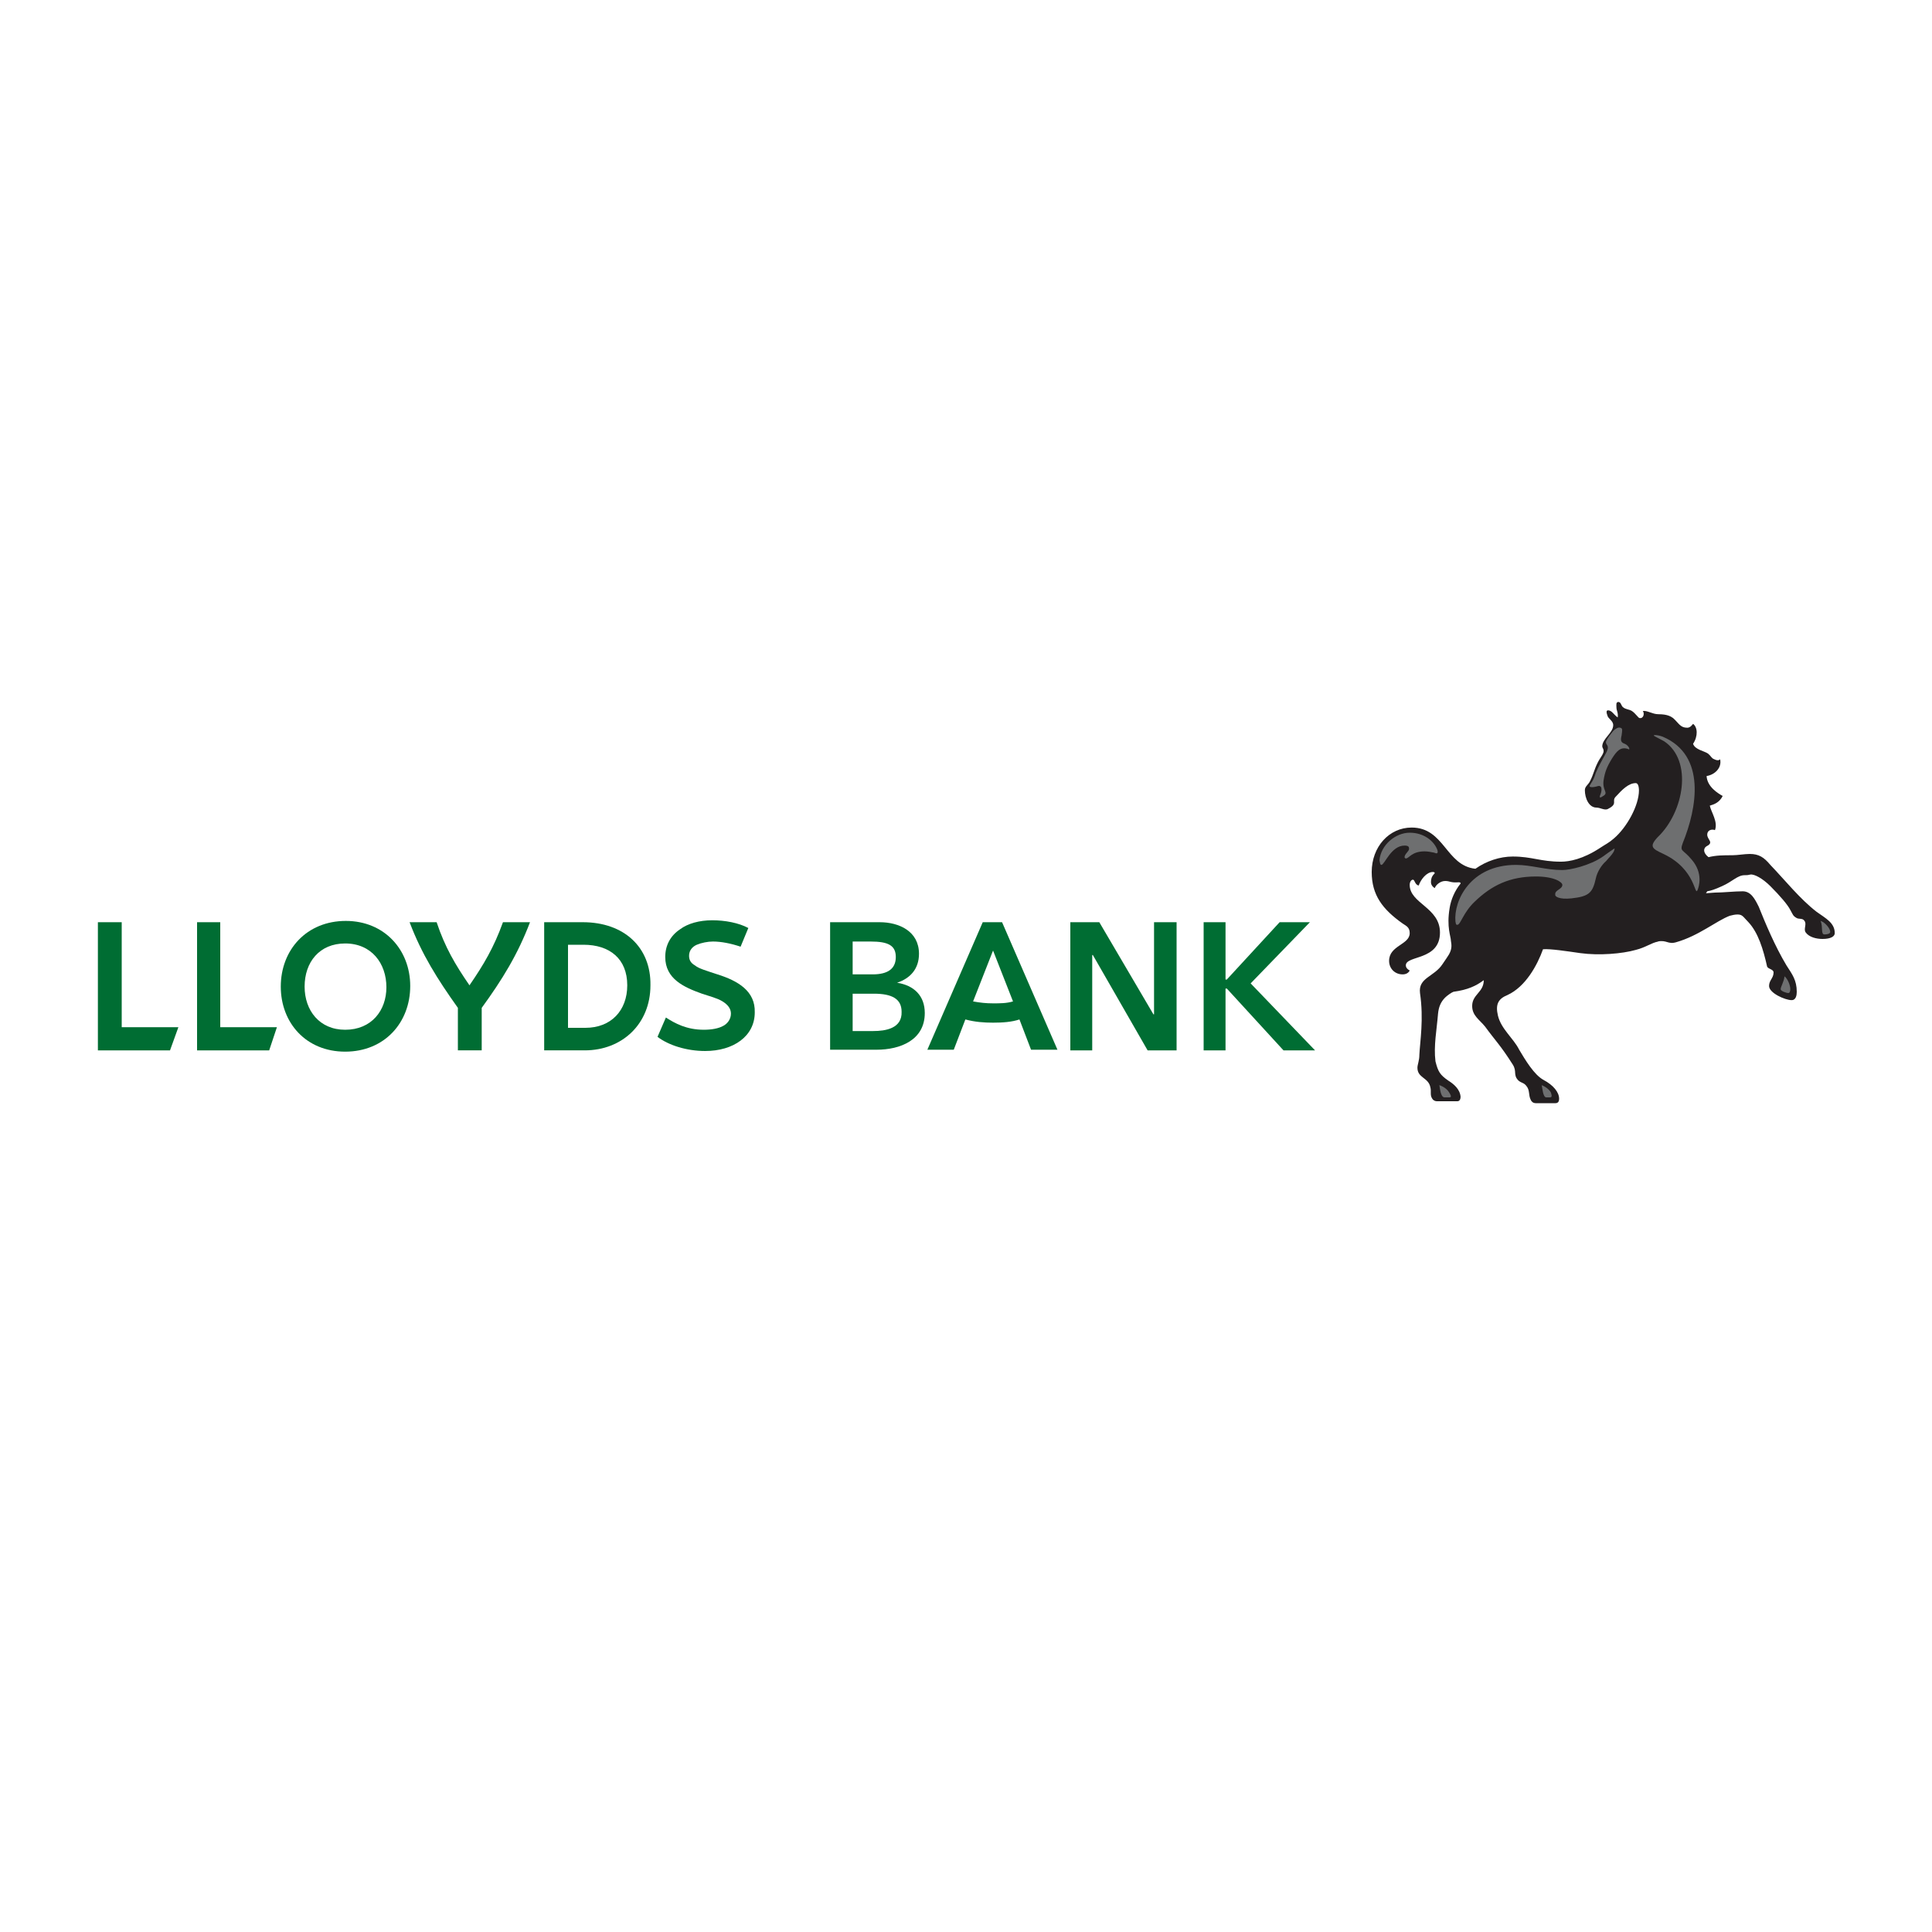 <?xml version="1.0" encoding="utf-8"?>
<!-- Generator: Adobe Illustrator 26.5.3, SVG Export Plug-In . SVG Version: 6.00 Build 0)  -->
<svg version="1.1" id="Слой_1" xmlns="http://www.w3.org/2000/svg" xmlns:xlink="http://www.w3.org/1999/xlink" x="0px" y="0px"
	 viewBox="0 0 300 300" style="enable-background:new 0 0 300 300;" xml:space="preserve">
<style type="text/css">
	.st0{fill:#006D33;}
	.st1{fill:#231F20;}
	.st2{fill:#6E6F70;}
</style>
<path class="st0" d="M72.9,153c2.2-3.2,3.8-5.9,5.2-9.8h4.2c-1.9,5-4.3,8.9-7.5,13.3v6.6h-3.7v-6.6c-3.2-4.5-5.6-8.3-7.5-13.3h4.2
	C69.1,147.1,70.7,149.8,72.9,153"/>
<path class="st0" d="M111.4,151.3c-1.8-0.6-2.9-0.9-3.5-1.4c-0.7-0.4-0.9-0.9-0.9-1.5c0-0.8,0.5-1.4,1.2-1.7s1.7-0.5,2.5-0.5
	c1.3,0,2.8,0.3,4.3,0.8l1.2-2.9c-1.5-0.8-3.6-1.2-5.6-1.2c-2,0-3.8,0.5-5,1.4c-1.5,1-2.3,2.5-2.3,4.3c0,3.4,2.9,4.7,5.7,5.7
	c1.2,0.4,2.4,0.7,3.2,1.2s1.3,1.1,1.3,1.9c0,0.9-0.6,1.6-1.2,1.9c-0.7,0.4-1.8,0.6-3,0.6c-2.7,0-4.5-1-5.9-1.9l-1.3,3
	c1.7,1.3,4.5,2.2,7.4,2.2c4.4,0,7.7-2.3,7.7-6C117.3,153.9,114.6,152.3,111.4,151.3"/>
<path class="st0" d="M90.9,159.6h-2.7v-12.9h2.4c4.1,0,6.8,2.2,6.8,6.3C97.4,156.9,94.9,159.6,90.9,159.6 M90.5,143.2h-6v19.9h6.3
	c5.8,0,10.2-4.1,10.2-10.1C101.1,147.1,96.9,143.2,90.5,143.2"/>
<path class="st0" d="M135.6,160.1h-3.2v-5.8h3.3c2.8,0,4.3,0.8,4.3,2.8C140.1,159.7,137.5,160.1,135.6,160.1 M132.4,146.2h2.8
	c2.7,0,3.9,0.6,3.9,2.4s-1.2,2.7-3.6,2.7h-3.1V146.2z M139.3,152.6L139.3,152.6c2.1-0.7,3.4-2.2,3.4-4.5c0-3.5-3.1-4.9-6.1-4.9h-7.7
	v19.8h7.2c3.7,0,7.5-1.5,7.5-5.7C143.6,154.6,141.9,153,139.3,152.6"/>
<polygon class="st0" points="182.7,143.2 179.2,143.2 179.2,157.5 179.1,157.5 170.7,143.2 166.2,143.2 166.2,163.1 169.6,163.1 
	169.6,148.3 169.7,148.3 178.2,163.1 182.7,163.1 "/>
<polygon class="st0" points="194.2,152.7 203.4,143.2 198.7,143.2 190.5,152.1 190.3,152.1 190.3,143.2 186.9,143.2 186.9,163.1 
	190.3,163.1 190.3,153.5 190.5,153.5 199.3,163.1 204.2,163.1 "/>
<polygon class="st0" points="30.6,163.1 41.8,163.1 43,159.5 34.2,159.5 34.2,143.2 30.6,143.2 "/>
<polygon class="st0" points="15.2,163.1 26.4,163.1 27.7,159.5 18.9,159.5 18.9,143.2 15.2,143.2 "/>
<path class="st0" d="M53.6,159.9c-4,0-6.3-3-6.3-6.7c0-3.8,2.3-6.7,6.3-6.7c4.1,0,6.4,3.1,6.4,6.8C60,156.9,57.7,159.9,53.6,159.9
	 M53.7,143c-6.1,0-10.1,4.5-10.1,10.2c0,5.6,3.9,10.1,10,10.1c6.1,0,10.1-4.5,10.1-10.2C63.7,147.5,59.7,143,53.7,143"/>
<path class="st0" d="M154.2,158.8c1.5,0,2.9-0.1,4.1-0.5l1.8,4.7h4.1l-8.6-19.8h-3l-8.6,19.8h4.1l1.8-4.7
	C151.4,158.7,152.8,158.8,154.2,158.8 M154.2,155.8c-1.1,0-2-0.1-3.1-0.3l3.1-7.9l3.1,7.9C156.3,155.8,155.3,155.8,154.2,155.8"/>
<path class="st1" d="M282.1,141.6c1.4,1,2.8,1.7,2.8,3.3c0,0.5-0.6,0.9-1.9,0.9c-1,0-2.1-0.3-2.6-1c-0.4-0.5,0.2-1.3-0.2-1.8
	c-0.3-0.5-0.9-0.2-1.3-0.5c-0.5-0.3-0.5-0.5-0.9-1.2c-0.4-0.8-1.6-2.2-3.1-3.7c-1.2-1.2-2.5-1.9-3.1-1.8c-0.4,0.1-0.5,0.1-0.9,0.1
	c-1.1,0-1.9,1-3.5,1.7c-1.1,0.5-1.7,0.7-2.3,0.8l-0.2,0.3l1.4-0.1c1.3,0,3-0.2,4.3-0.2c1.3,0,1.9,1.2,2.5,2.4c1,2.5,2.5,6.1,4.3,9.1
	c0.9,1.4,1.6,2.3,1.6,4.1c0,0.5-0.1,1.3-0.8,1.3c-1,0-3.5-1.1-3.5-2.2c0-0.9,0.7-1.2,0.7-2.1c0-0.5-0.8-0.5-1-0.9
	c-0.6-2.7-1.4-5.3-2.9-6.9c-0.8-0.8-0.9-1.2-1.7-1.2c-0.4,0-0.8,0.1-1.2,0.2c-2.1,0.8-4.8,3.1-8.3,4.1c-1.3,0.4-1.5-0.4-2.9-0.1h0.1
	c-1.1,0.2-1.9,0.9-3.5,1.3c-2.1,0.6-5.7,0.9-8.6,0.5c-2.1-0.3-4.7-0.7-5.8-0.6c-0.9,2.5-2.7,5.8-5.5,7.1c-1.5,0.6-1.9,1.5-1.5,3.2
	c0.5,2.1,2.4,3.5,3.3,5.3c0.9,1.5,2.3,3.9,3.8,4.7c1.5,0.8,2.4,1.9,2.4,2.9c0,0.5-0.2,0.7-0.6,0.7h-3c-0.5,0-0.7-0.3-0.8-0.5
	c-0.4-0.8-0.1-1.5-0.7-2.2c-0.4-0.5-0.7-0.4-1.2-0.8c-0.9-0.9-0.2-1.4-0.9-2.5c-1.9-3-2.7-3.7-4.3-5.9c-0.9-1.1-2-1.7-2-3.2
	c0-1.8,1.8-2.1,1.8-4c-1.2,0.9-2.5,1.5-4.7,1.8c-0.3,0.1-1,0.6-1.3,0.9c-0.7,0.7-1,1.5-1.1,2.5c-0.2,2.5-0.7,5-0.4,7.4
	c0.4,1.6,0.7,2.1,2,3c0.8,0.5,1.8,1.3,1.9,2.5c0,0.3-0.1,0.7-0.5,0.7h-3.2c-0.3,0-0.6-0.2-0.7-0.4c-0.4-0.6-0.1-1.1-0.3-1.8
	c-0.3-1.5-2-1.4-2-3c0-0.5,0.3-1.1,0.3-2c0.1-2.1,0.7-5.5,0.1-9.6c-0.3-2.4,2.2-2.5,3.5-4.5c0.8-1.2,0.5-0.7,1-1.5
	c0.5-0.9,0.4-1.5,0.3-2.1c0-0.7-0.7-2.1-0.2-5.1c0.2-1.3,0.8-2.7,1.7-3.8c0-0.1,0-0.2-0.3-0.2c-1.3,0.1-1.3-0.2-2.1-0.2
	s-1.5,0.7-1.6,1.1c-0.4-0.2-0.6-0.6-0.6-0.9c0-0.5,0.1-0.9,0.5-1.3c0.2-0.2,0-0.3-0.2-0.3c-1,0-1.9,1.2-2.2,2.1
	c-0.6-0.1-0.6-0.9-0.9-0.9c-0.3,0-0.5,0.4-0.5,0.8c0,2.9,4.7,3.5,4.7,7.4c0,4.4-5.3,3.5-5.3,5.1c0,0.3,0.2,0.6,0.6,0.8
	c-0.2,0.4-0.6,0.6-1.1,0.6c-1.2,0-2.1-0.9-2.1-2.1c0-2.4,3.2-2.5,3.2-4.3c0-0.9-0.5-1.1-1.1-1.5c-3.1-2.2-4.8-4.4-4.8-8
	c0-3.9,2.7-6.9,6.2-6.9c5.1,0,5.3,5.9,9.9,6.4c1.7-1.2,3.8-1.9,5.8-1.9c3,0,4.3,0.8,7.5,0.8c1.3,0,3.4-0.4,6-2.1
	c0.9-0.6,1.4-0.8,2.2-1.5c2-1.7,3.9-5.1,3.9-7.5v0.1c0-0.8-0.2-1.2-0.5-1.2c-1.1,0-2.1,1-3.1,2.1c-0.7,0.7,0.4,1.1-1.2,1.9
	c-0.5,0.3-1.2-0.2-1.8-0.2c-1.2,0-1.8-1.5-1.8-2.7c0-0.6,0.5-0.8,0.8-1.4c0.6-1.2,0.6-1.7,1.2-2.9c0.4-0.8,1-1.4,0.9-1.9
	c0-0.2-0.2-0.4-0.2-0.6c0-1.2,1.7-2.1,1.7-3.3c0-0.7-0.8-1-0.9-1.5c-0.2-0.5-0.1-0.7-0.1-0.7c0.1-0.1,0.1-0.1,0.2-0.1
	c0.6,0,0.9,0.7,1.5,1.1c0.1-0.8-0.2-1-0.2-1.6c0-0.3-0.1-0.8,0.3-0.8c0.4,0,0.4,0.5,0.7,0.8c0.5,0.4,0.9,0.3,1.4,0.6
	c0.6,0.4,1,1.1,1.2,1.1c0.6,0.1,0.8-0.7,0.5-1.1c0.7-0.1,1.5,0.5,2.4,0.5c1.5,0,2,0.4,2.3,0.6c0.9,0.8,1.1,1.5,2.2,1.5
	c0.5,0,0.8-0.5,0.9-0.6c0.7,0.5,0.8,1.9,0,3.1c0.3,0.9,1.7,1.1,2.3,1.5c0.6,0.5,0.5,0.7,1,0.9c0.4,0.2,0.7,0.2,0.9,0
	c0.3,1.3-0.8,2.4-2.1,2.6c0.1,1.7,1.8,2.7,2.5,3.1c-0.5,1-1.3,1.3-2,1.5c0.2,1,1.3,2.5,0.8,3.8c-0.5-0.2-1.2,0-1.2,0.7
	c0,0.8,1.1,1.2-0.1,1.8c-0.5,0.3-0.6,1,0.3,1.7c1.2-0.3,2.3-0.3,3.7-0.3c0.8,0,1.9-0.2,2.7-0.2c1.4,0,2.2,0.5,3.2,1.7
	C277.2,136.7,279.5,139.6,282.1,141.6"/>
<path class="st2" d="M214.5,134.3c0.5,0,1.5-3,3.6-3c0.6,0,0.7,0.2,0.7,0.5c0,0.4-0.7,0.8-0.7,1.3c0,0.1,0.1,0.2,0.2,0.2
	c0.5,0,0.9-1.1,2.9-1.1c0.5,0,1,0.1,1.5,0.2c0.2,0.1,0.7,0.3,0.5-0.4c-0.5-1.4-2.1-2.7-4.3-2.7c-2.2,0-4.5,1.9-4.7,4.3
	C214.3,134,214.3,134.3,214.5,134.3"/>
<path class="st2" d="M252.3,115.5c-0.6-0.2-0.7-0.5-0.5-1.3c0.1-0.8,0.2-1.1-0.2-1.2c-0.3-0.1-0.7,0.1-1.1,0.5
	c-0.4,0.5-0.9,1.1-1.1,1.6c-0.2,0.6,0.6,0.5,0.1,1.6c-0.9,1.7-1.2,2.1-1.7,3.3c-0.4,1.3-0.7,1.5-0.9,1.9c-0.3,0.4,0.4,0.4,1.1,0.2
	c0.8-0.3,0.8,0.6,0.5,1.3c-0.2,0.5-0.1,0.6,0.6,0.1c0.6-0.5-0.3-0.8-0.1-2.3c0.2-1.3,0.5-2.1,1.3-3.4c0.7-1.1,1.3-1.9,2.5-1.5
	C253.2,116.6,253,115.8,252.3,115.5"/>
<path class="st2" d="M277.7,154.2c0.2,0,0.3-0.3,0.3-0.6c0-0.6-0.4-1.6-0.9-2c-0.1,0.9-0.6,1.6-0.6,2
	C276.5,153.9,277.4,154.2,277.7,154.2"/>
<path class="st2" d="M283.3,145.1c0.4,0,0.9-0.1,0.9-0.4c0-0.5-0.8-1.5-1.5-1.7C283.1,143.9,282.7,145.1,283.3,145.1"/>
<path class="st2" d="M258.3,132.6c5.1,2.4,4.8,6.7,5.3,5.6c0.2-0.5,0.9-2.6-0.9-4.7c-1.4-1.7-1.9-1.2-1.4-2.6
	c2.2-5.4,3.7-13.6-3.1-16.5c-0.8-0.3-1.4-0.3-1.4-0.2s0.7,0.4,1.6,0.9c4.5,3,3.1,11-1,14.9C256,131.5,256.6,131.8,258.3,132.6"/>
<path class="st2" d="M240.7,170.4c0.4,0,0.2-0.5,0.1-0.8c-0.3-0.5-0.9-0.9-1.4-1.1c0.1,0.5,0.2,1.9,0.7,1.9L240.7,170.4"/>
<path class="st2" d="M225.1,170.4c0.4,0,0.1-0.5-0.1-0.8c-0.3-0.5-0.9-0.9-1.5-1.1c0.1,0.5,0.2,1.9,0.8,1.9L225.1,170.4"/>
<path class="st2" d="M244,139.5c2.8-0.3,3.3-0.9,3.8-3.1c0.2-1,0.9-2.1,1.6-2.7c0.4-0.5,0.8-0.8,1.2-1.5c0.1-0.3,0.2-0.5,0-0.4
	c-0.3,0.2-1.3,0.9-1.7,1.2c-2,1.4-5.1,2.1-6.3,2.1c-2.6,0-4.8-0.8-7.2-0.8c-7.1,0-9.7,5.6-9.4,8.8c0.1,0.5,0.1,0.5,0.3,0.5
	c0.5,0,0.9-1.9,2.7-3.6c2.6-2.5,5.4-3.9,9.5-3.9c2.9,0,4.1,0.9,4.1,1.3c0,0.7-1.2,0.8-1.1,1.5C241.4,139.2,242.1,139.7,244,139.5"/>
</svg>
